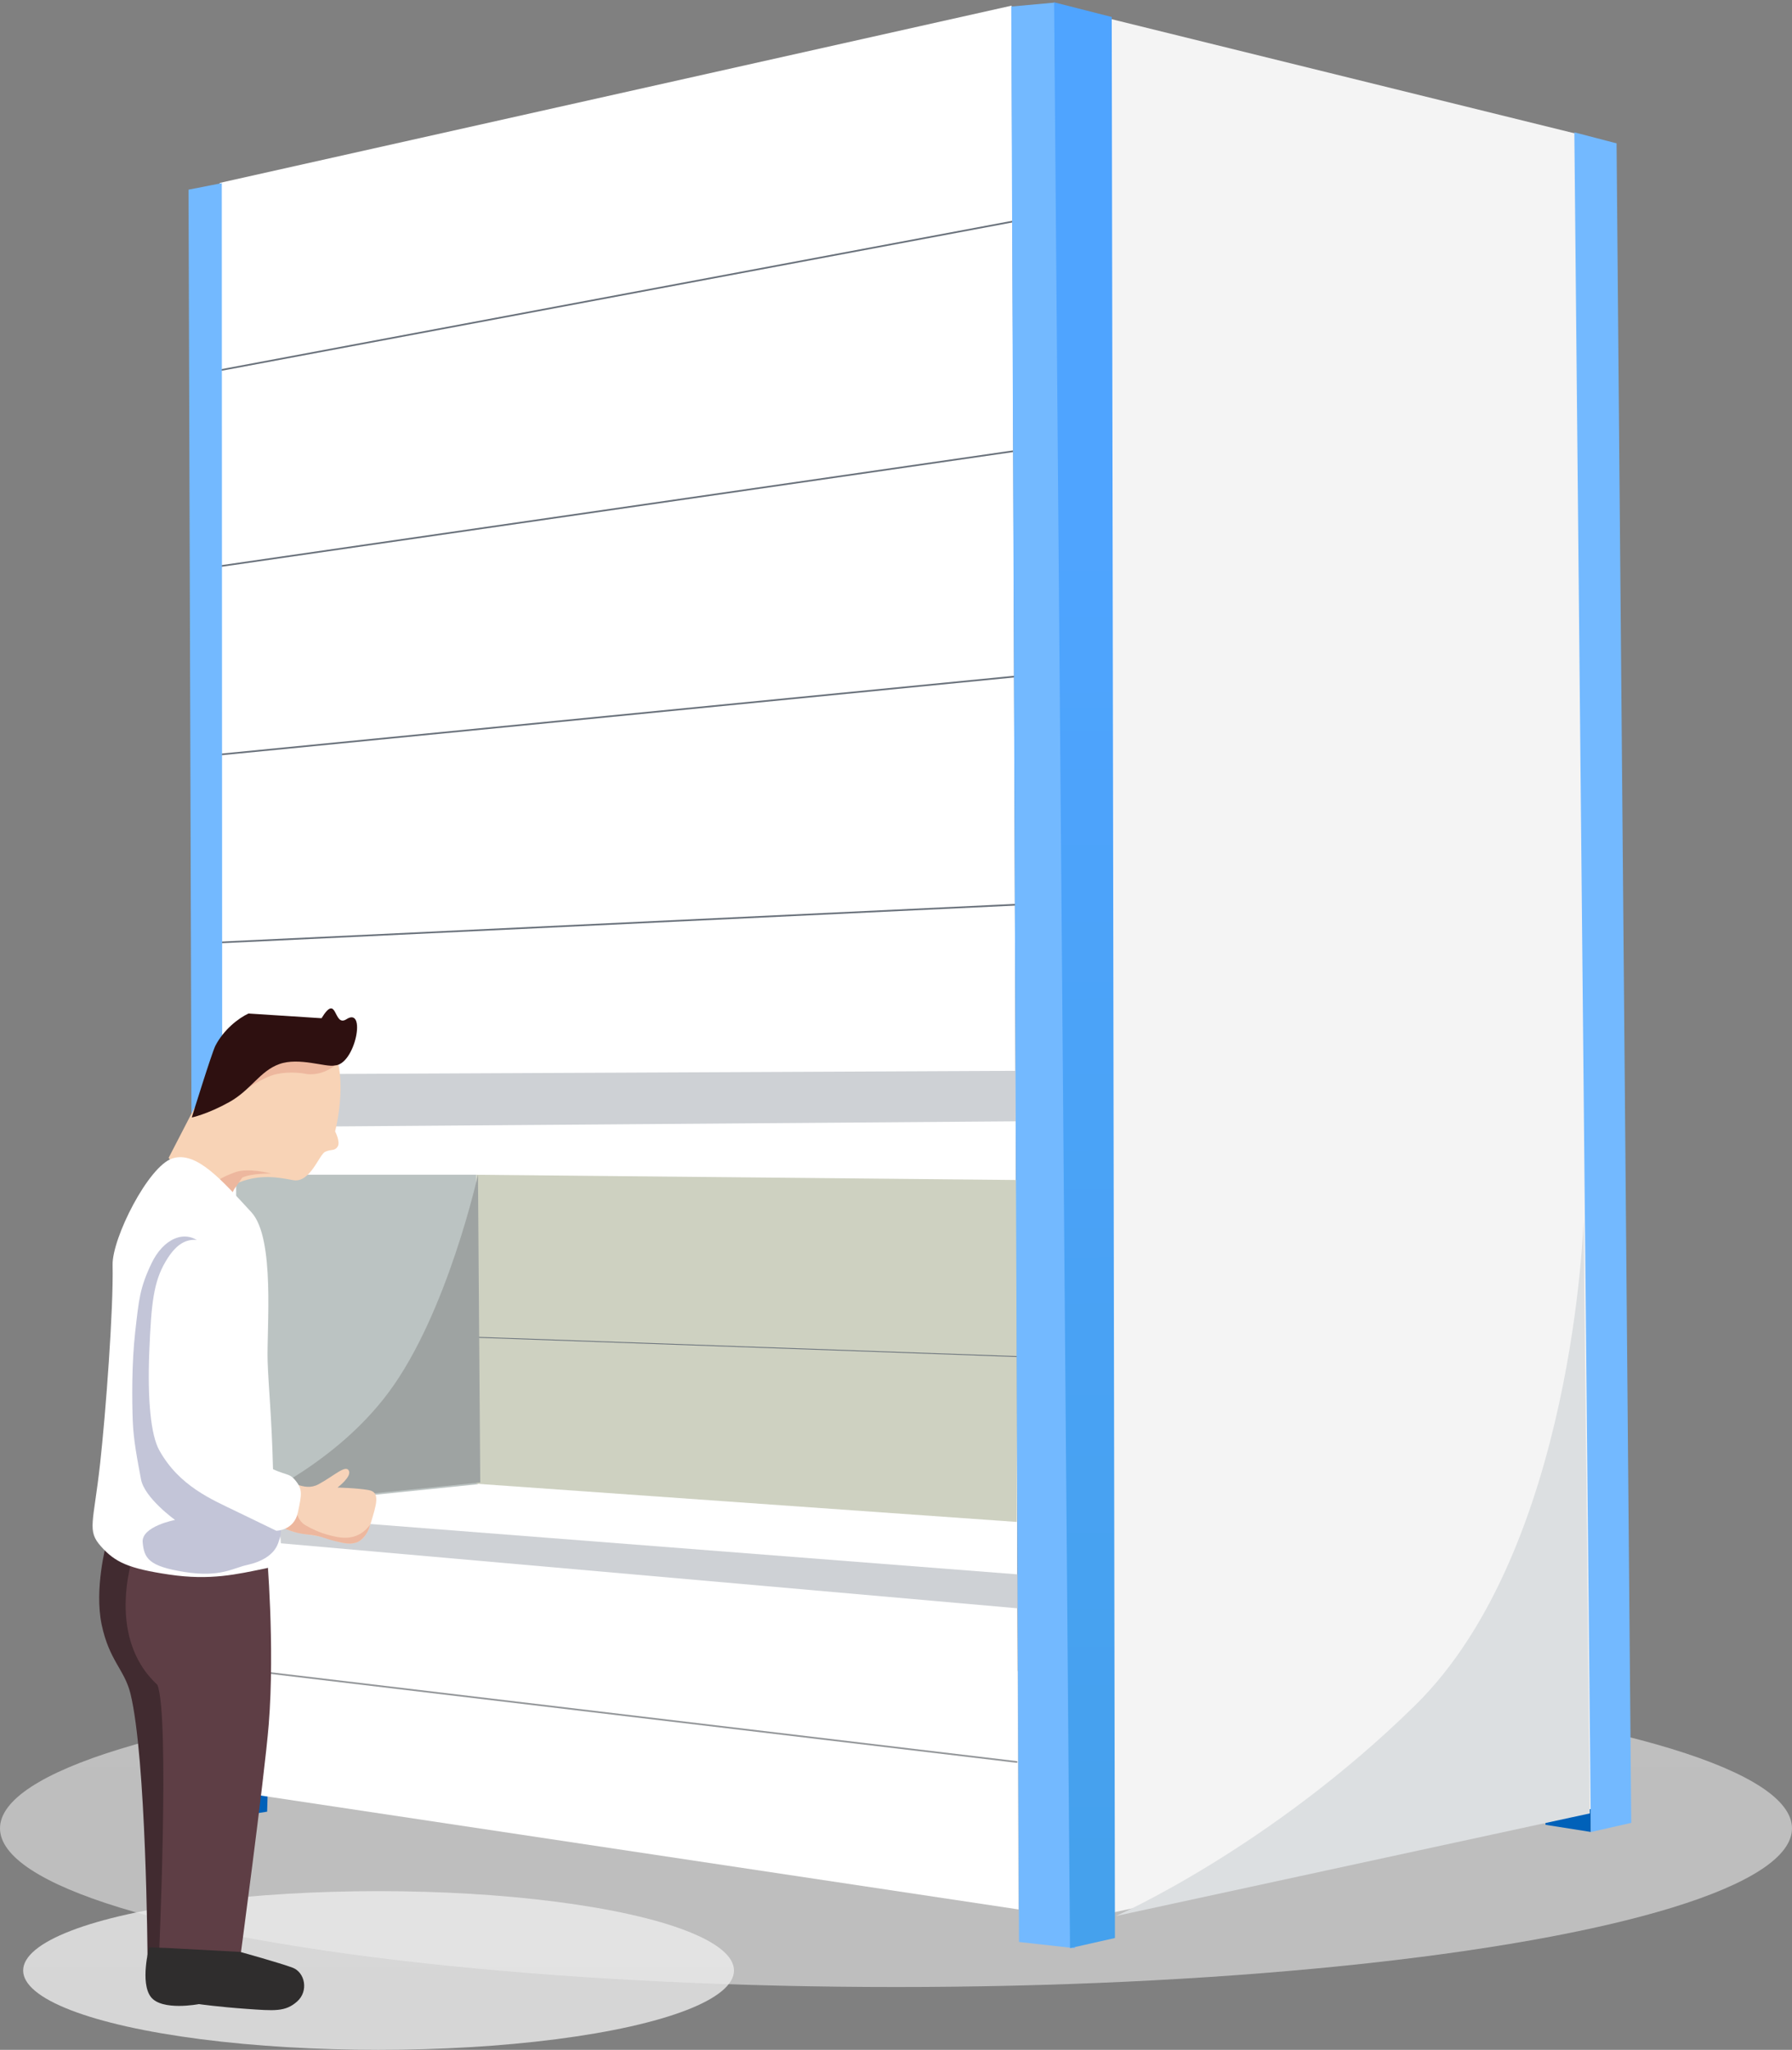 <?xml version="1.0" encoding="UTF-8"?>
<svg width="542px" height="620px" viewBox="0 0 542 620" version="1.1" xmlns="http://www.w3.org/2000/svg" xmlns:xlink="http://www.w3.org/1999/xlink">
    <rect x="0" y="0" width="542" height="620" fill="#808080" stroke="none"/>
    <!-- Generator: Sketch 53.2 (72643) - https://sketchapp.com -->
    <title>Group 8</title>
    <desc>Created with Sketch.</desc>
    <defs>
        <linearGradient x1="50%" y1="0%" x2="50%" y2="100%" id="linearGradient-1">
            <stop stop-color="#EEEEEE" offset="0%"></stop>
            <stop stop-color="#ECECEC" offset="100%"></stop>
            <stop stop-color="#D8D8D8" offset="100%"></stop>
        </linearGradient>
        <linearGradient x1="50%" y1="0%" x2="50%" y2="100%" id="linearGradient-2">
            <stop stop-color="#EEEEEE" offset="0%"></stop>
            <stop stop-color="#ECECEC" offset="100%"></stop>
            <stop stop-color="#D8D8D8" offset="100%"></stop>
        </linearGradient>
        <linearGradient x1="50.001%" y1="25.82%" x2="50.011%" y2="96.017%" id="linearGradient-3">
            <stop stop-color="#4FA4FF" offset="0%"></stop>
            <stop stop-color="#45A1ED" offset="100%"></stop>
        </linearGradient>
    </defs>
    <g id="Website" stroke="none" stroke-width="1" fill="none" fill-rule="evenodd">
        <g id="Features" transform="translate(-807, -137)">
            <g id="Group-8" transform="translate(807, 137.701)">
                <ellipse id="Oval" fill="url(#linearGradient-1)" opacity="0.575" cx="271" cy="552.299" rx="271" ry="48"></ellipse>
                <ellipse id="Oval-Copy-9" fill="url(#linearGradient-2)" opacity="0.791" cx="114.5" cy="595.299" rx="107.5" ry="24"></ellipse>
                <polygon id="Path" fill="#DCDFE1" fill-rule="nonzero" opacity="0.324" points="144.453 448.164 307.722 458.94 307.635 475.035 70.717 455.672"></polygon>
                <polygon id="Path" fill="#0061B9" fill-rule="nonzero" points="481.156 538.605 467.088 538.605 467.45 551.235 481.156 553.4"></polygon>
                <polygon id="Path" fill="#F4F4F4" fill-rule="nonzero" points="322.064 1.612 484.769 41.729 492.165 544.069 336.896 577.715"></polygon>
                <polygon id="Path" fill="#0061B9" fill-rule="nonzero" points="67.085 534.63 81.157 534.63 80.795 547.26 67.085 549.425"></polygon>
                <polygon id="Path" fill="#FFFFFF" fill-rule="nonzero" points="66.46 54.621 305.967 1.008 308.061 576.831 67.158 540.624"></polygon>
                <polygon id="Path" fill-opacity="0" fill="#FFFFFF" fill-rule="nonzero" points="70.526 338.129 307.065 336.76 307.758 474.377 71.914 456.575"></polygon>
                <polygon id="Path" fill="#BBC3C2" fill-rule="nonzero" points="71.413 354.613 144.076 354.601 144.527 448.229 71.604 455.681"></polygon>
                <polygon id="Path" fill="#CED1C1" fill-rule="nonzero" points="144.08 354.624 307.629 356.209 307.525 459.628 144.095 448.075"></polygon>
                <path d="M144.396,403.785 L307.537,409.602" id="Path" stroke="#676F79" stroke-width="0.25" stroke-linecap="round" stroke-linejoin="round"></path>
                <path d="M64.068,284.475 L313.026,272.661" id="Path" stroke="#676F79" stroke-width="0.5" stroke-linecap="round" stroke-linejoin="round"></path>
                <path d="M66.445,227.533 L307.448,203.878" id="Path" stroke="#676F79" stroke-width="0.5" stroke-linecap="round" stroke-linejoin="round"></path>
                <path d="M66.551,170.549 L306.264,135.805" id="Path" stroke="#676F79" stroke-width="0.5" stroke-linecap="round" stroke-linejoin="round"></path>
                <path d="M66.527,111.285 L313.91,64.876" id="Path" stroke="#676F79" stroke-width="0.5" stroke-linecap="round" stroke-linejoin="round"></path>
                <path d="M67.065,503.585 L307.49,532.226" id="Path" stroke="#2F343B" stroke-width="0.5" opacity="0.522" stroke-linecap="round" stroke-linejoin="round"></path>
                <polygon id="Path" fill="#CED1D5" fill-rule="nonzero" points="67.206 456.771 307.754 475.485 307.754 485.749 67.292 464.535"></polygon>
                <polygon id="Path" fill="#CED1D5" fill-rule="nonzero" points="65.725 324.287 307.323 323.176 307.601 338.452 65.822 340.261"></polygon>
                <polygon id="Path" fill="#73B9FF" fill-rule="nonzero" points="305.86 1.279 318.905 0.089 325.122 588.565 308.201 586.678"></polygon>
                <polygon id="Path" fill="#73B9FF" fill-rule="nonzero" points="476.166 39.324 488.938 42.657 493.38 550.645 481.164 553.423"></polygon>
                <polygon id="Path" fill="#73B9FF" fill-rule="nonzero" points="57.025 56.67 67.078 54.69 67.305 549.405 58.587 548.493"></polygon>
                <polygon id="Path" fill="url(#linearGradient-3)" fill-rule="nonzero" points="318.819 0 336.249 4.438 337.22 585.48 323.638 588.539"></polygon>
                <g id="Layer-3" transform="translate(337, 367.299)" fill="#DCDFE1" fill-rule="nonzero" stroke="#000000" stroke-opacity="0">
                    <path d="M0.496,211.527 C0.496,211.527 47.119,191.018 91.09,147.721 C139.197,100.347 141.973,0.734 141.973,0.734 L143.855,180.486 L0.496,211.527 Z" id="Path"></path>
                </g>
                <g id="Layer-4" transform="translate(71, 354.299)" fill="#9EA3A2" fill-rule="nonzero" stroke="#000000" stroke-opacity="0">
                    <path d="M0.176,100.949 C0.176,100.949 28.902,89.962 46.633,66.015 C64.364,42.067 73.566,0.281 73.566,0.281 L74.257,93.393 L0.176,100.949 Z" id="Path"></path>
                </g>
                <g id="Design-16" transform="translate(28, 304.299)" stroke="#000000">
                    <path d="M32,30.894 L45.022,16.94 C45.022,16.94 51.986,-2.636 66.078,4.608 C80.169,11.853 73.351,37.193 73.351,37.193 C73.351,37.193 75.04,40.42 74.107,41.828 C73.176,43.237 72.211,42.516 70.356,43.371 C68.499,44.225 65.815,52.934 60.636,51.95 C55.457,50.967 49.14,49.793 41.374,54" id="Path" stroke-opacity="0" fill="#F8D3B6" fill-rule="nonzero"></path>
                    <path d="M46,49.823 C39.368,55.849 38.899,66 38.899,66 L23,45.215 L30.858,30" id="Path" stroke-opacity="0" fill="#F8D3B6"></path>
                    <path d="M4.142,162 C4.142,162 0.458,175.525 2.753,186.419 C5.048,197.314 9.656,199.964 11.452,207.248 C16.251,226.717 16.616,286.827 16.616,286.827 L21.521,288 L23,206.644 L14.22,170.396 L4.142,162 Z" id="Path" stroke-opacity="0" fill="#412B30"></path>
                    <path d="M52.679,164.387 L12.738,164 C12.738,164 3.253,189.534 19.591,204.576 C23.426,213.826 19.997,288.863 19.997,288.863 L44.282,290 C44.282,290 51.999,232.526 53.277,216.61 C55.2,192.663 52.679,164.387 52.679,164.387 Z" id="Path" stroke-opacity="0" fill="#5E3E45"></path>
                    <path d="M22.73,284.205 L44.7,285.386 C44.7,285.386 56.724,288.739 60.482,290.143 C64.238,291.547 65.428,297.221 61.857,300.389 C58.286,303.556 54.927,303.194 46.558,302.609 C38.189,302.022 32.164,301.166 32.164,301.166 C32.164,301.166 20.942,303.342 17.623,298.993 C14.303,294.646 17.104,284 17.104,284" id="Path" stroke-opacity="0" fill="#2F2D2D"></path>
                    <path d="M70.862,11 L74,16.657 C69.652,20.674 64.823,19.866 64.823,19.866 C64.823,19.866 60.016,18.74 54.981,20.039 C49.946,21.339 39.882,28.943 39.882,28.943 L32,29 L52.601,14.429 L70.862,11 Z" id="Path" stroke-opacity="0.002" fill="#EDB79E"></path>
                    <path d="M45.297,51.152 C48.415,49.784 54,49.96 54,49.96 C54,49.96 47.02,48.064 42.996,49.601 C38.971,51.139 36.589,52.056 31.689,58.461 C26.789,64.865 34.108,73 34.108,73 C34.108,73 35.05,67.411 38.828,61.661 C40.822,58.627 41.81,56.657 42.832,54.701" id="Path" stroke-opacity="0.002" fill="#EDB79E"></path>
                    <path d="M47.16,1.551 C44.101,2.978 39.696,6.392 37.156,11.272 C36.089,13.323 30,33 30,33 C30,33 34.686,32.046 41.319,28.355 C47.952,24.664 50.531,18.986 56.487,16.842 C62.444,14.698 70.605,17.888 73.212,17.264 C79.471,17.099 82.958,-0.836 76.71,3.321 C72.784,5.752 74.111,-4.954 69.25,2.975" id="Path" stroke-opacity="0" fill="#2E1010"></path>
                    <path d="M24.173,45.366 C16.876,47.682 5.884,69.516 6.058,77.591 C6.345,90.951 3.979,122.325 2.289,137.588 C0.27,155.819 -1.748,157.894 2.512,162.689 C6.772,167.484 10.717,169.404 23.185,171.252 C35.653,173.099 43.634,171.158 52.321,169.387 C61.007,167.615 55.028,157.839 54.559,138.824 C54.195,124.087 53.162,113.722 52.944,106.73 C52.631,96.701 55.28,69.502 48.02,61.644 C39.205,52.105 31.469,43.051 24.173,45.366 Z" id="Path" stroke-opacity="0" fill="#FFFFFF"></path>
                    <path d="M32.726,70.95 C27.896,66.691 21.35,69.701 17.81,77.147 C14.269,84.593 14.01,88.037 12.902,97.774 C11.794,107.51 11.932,118.845 12.151,124.761 C12.37,130.676 13.598,136.829 14.651,142.456 C15.705,148.083 24.945,154.725 24.945,154.725 C24.945,154.725 14.702,156.665 15.151,161.503 C15.601,166.341 16.968,168.748 27.837,170.47 C38.706,172.191 42.52,169.247 46.768,168.336 C51.016,167.424 54.888,165.317 56.129,161.737 C57.368,158.156 58.963,154.326 47.77,147.004 C36.576,139.682 35.874,124.7 35.679,111.65 C35.484,98.599 37.556,75.209 32.726,70.95 Z" id="Path" stroke-opacity="0.002" fill="#C3C5D8"></path>
                    <g id="Group" transform="translate(46, 139)" stroke-opacity="0.002">
                        <path d="M0.739,11.16 C2.485,15.738 7.601,16.244 12.318,18.4 C16.363,20.25 19.725,19.9 24.643,21.187 C25.458,21.401 26.314,21.659 27.224,21.979 C33.63,24.235 36.489,22.218 38.139,16.696 C39.789,11.175 41.106,7.397 37.627,6.725 C34.229,6.068 28.075,5.932 28.075,5.932 C28.075,5.932 32.504,2.606 31.493,0.786 C30.485,-1.035 26.956,2.457 22.328,4.942 C17.701,7.427 13.717,3.166 7.925,2.766 C2.131,2.365 -1.007,6.582 0.739,11.16 Z" id="Path" fill="#F7D3B9"></path>
                        <path d="M15.353,11.325 C15.353,11.325 15.442,15.637 18.333,17.29 C21.224,18.943 23.611,19.973 27.533,20.797 C31.454,21.621 35.133,20.963 37.89,17.207 C37.391,19.77 35.463,22.101 33.553,22.621 C31.643,23.14 30.077,22.79 27.168,22.08 C24.256,21.37 22.858,20.42 18.89,20.107 C14.92,19.794 11.63,18.056 11.63,18.056 L15.353,11.325 Z" id="Path" fill="#EDB79E"></path>
                    </g>
                    <path d="M22.088,76.565 C25.695,70.436 29.262,69.177 33.596,70.446 C37.931,71.715 41.209,85.799 40.744,93.764 C40.279,101.729 40.282,100.332 39.086,109.828 C37.89,119.325 38.471,121.766 38.923,127.945 C39.376,134.123 45.182,134.642 52.002,138.161 C58.822,141.679 59.317,140.228 61.437,142.885 C63.559,145.543 63.257,147.014 62.086,152.491 C60.914,157.968 55.578,158 55.578,158 C55.578,158 51.194,155.875 43.64,152.217 C36.086,148.56 26.183,144.49 20.171,133.64 C17.617,129.032 16.573,118.468 17.158,103.767 C17.744,89.065 18.48,82.694 22.088,76.565 Z" id="Path" stroke-opacity="0" fill="#FFFFFF"></path>
                </g>
            </g>
        </g>
    </g>
</svg>